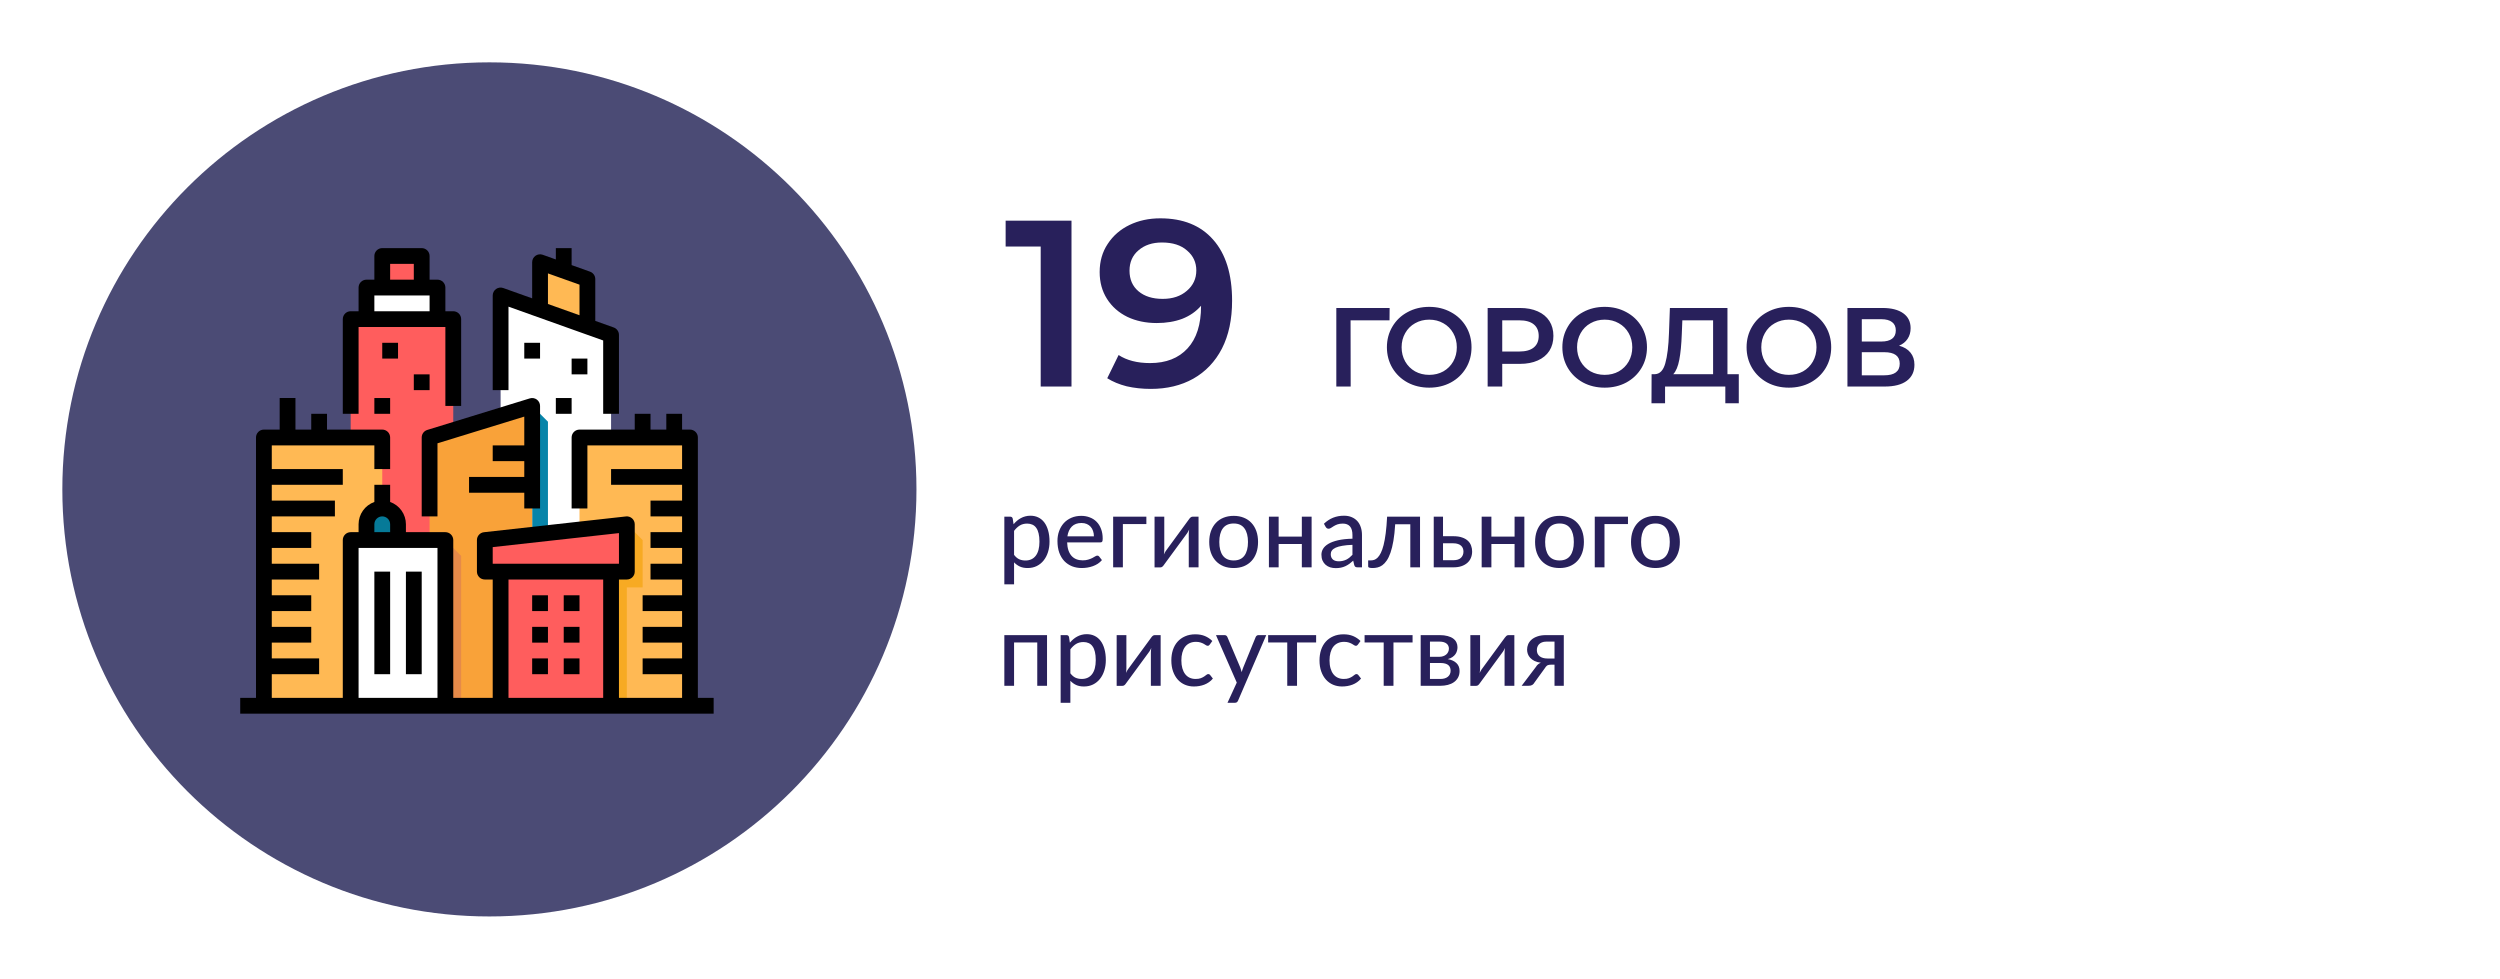 <?xml version="1.0" encoding="UTF-8"?> <svg xmlns="http://www.w3.org/2000/svg" width="401" height="157" viewBox="0 0 401 157" fill="none"> <g clip-path="url(#clip0_1_79)"> <g filter="url(#filter0_d_1_79)"> <path d="M72 16H339C366.614 16 389 38.386 389 66V87C389 114.614 366.614 137 339 137H72V16Z" fill="white"></path> </g> <path d="M171.868 35.4V62H166.928V39.542H161.304V35.4H171.868ZM186.113 35.02C189.761 35.02 192.585 36.16 194.587 38.44C196.613 40.72 197.627 43.988 197.627 48.244C197.627 51.233 197.082 53.792 195.993 55.92C194.903 58.023 193.371 59.631 191.395 60.746C189.444 61.835 187.177 62.38 184.593 62.38C183.225 62.38 181.933 62.241 180.717 61.962C179.526 61.658 178.487 61.227 177.601 60.67L179.425 56.946C180.742 57.807 182.427 58.238 184.479 58.238C187.037 58.238 189.039 57.453 190.483 55.882C191.927 54.311 192.649 52.044 192.649 49.08V49.042C191.863 49.954 190.863 50.651 189.647 51.132C188.431 51.588 187.063 51.816 185.543 51.816C183.795 51.816 182.224 51.487 180.831 50.828C179.437 50.144 178.348 49.181 177.563 47.94C176.777 46.699 176.385 45.267 176.385 43.646C176.385 41.923 176.815 40.416 177.677 39.124C178.538 37.807 179.703 36.793 181.173 36.084C182.642 35.375 184.289 35.02 186.113 35.02ZM186.493 47.94C188.089 47.94 189.381 47.509 190.369 46.648C191.382 45.787 191.889 44.697 191.889 43.38C191.889 42.088 191.395 41.024 190.407 40.188C189.444 39.327 188.101 38.896 186.379 38.896C184.833 38.896 183.579 39.314 182.617 40.15C181.654 40.961 181.173 42.05 181.173 43.418C181.173 44.811 181.654 45.913 182.617 46.724C183.579 47.535 184.871 47.94 186.493 47.94ZM222.877 51.38H216.631L216.649 62H214.345V49.4H222.895L222.877 51.38ZM229.246 62.18C227.962 62.18 226.804 61.904 225.772 61.352C224.74 60.788 223.93 60.014 223.342 59.03C222.754 58.034 222.46 56.924 222.46 55.7C222.46 54.476 222.754 53.372 223.342 52.388C223.93 51.392 224.74 50.618 225.772 50.066C226.804 49.502 227.962 49.22 229.246 49.22C230.53 49.22 231.688 49.502 232.72 50.066C233.752 50.618 234.562 51.386 235.15 52.37C235.738 53.354 236.032 54.464 236.032 55.7C236.032 56.936 235.738 58.046 235.15 59.03C234.562 60.014 233.752 60.788 232.72 61.352C231.688 61.904 230.53 62.18 229.246 62.18ZM229.246 60.128C230.086 60.128 230.842 59.942 231.514 59.57C232.186 59.186 232.714 58.658 233.098 57.986C233.482 57.302 233.674 56.54 233.674 55.7C233.674 54.86 233.482 54.104 233.098 53.432C232.714 52.748 232.186 52.22 231.514 51.848C230.842 51.464 230.086 51.272 229.246 51.272C228.406 51.272 227.65 51.464 226.978 51.848C226.306 52.22 225.778 52.748 225.394 53.432C225.01 54.104 224.818 54.86 224.818 55.7C224.818 56.54 225.01 57.302 225.394 57.986C225.778 58.658 226.306 59.186 226.978 59.57C227.65 59.942 228.406 60.128 229.246 60.128ZM243.803 49.4C244.895 49.4 245.843 49.58 246.647 49.94C247.463 50.3 248.087 50.816 248.519 51.488C248.951 52.16 249.167 52.958 249.167 53.882C249.167 54.794 248.951 55.592 248.519 56.276C248.087 56.948 247.463 57.464 246.647 57.824C245.843 58.184 244.895 58.364 243.803 58.364H240.959V62H238.619V49.4H243.803ZM243.695 56.384C244.715 56.384 245.489 56.168 246.017 55.736C246.545 55.304 246.809 54.686 246.809 53.882C246.809 53.078 246.545 52.46 246.017 52.028C245.489 51.596 244.715 51.38 243.695 51.38H240.959V56.384H243.695ZM257.389 62.18C256.105 62.18 254.947 61.904 253.915 61.352C252.883 60.788 252.073 60.014 251.485 59.03C250.897 58.034 250.603 56.924 250.603 55.7C250.603 54.476 250.897 53.372 251.485 52.388C252.073 51.392 252.883 50.618 253.915 50.066C254.947 49.502 256.105 49.22 257.389 49.22C258.673 49.22 259.831 49.502 260.863 50.066C261.895 50.618 262.705 51.386 263.293 52.37C263.881 53.354 264.175 54.464 264.175 55.7C264.175 56.936 263.881 58.046 263.293 59.03C262.705 60.014 261.895 60.788 260.863 61.352C259.831 61.904 258.673 62.18 257.389 62.18ZM257.389 60.128C258.229 60.128 258.985 59.942 259.657 59.57C260.329 59.186 260.857 58.658 261.241 57.986C261.625 57.302 261.817 56.54 261.817 55.7C261.817 54.86 261.625 54.104 261.241 53.432C260.857 52.748 260.329 52.22 259.657 51.848C258.985 51.464 258.229 51.272 257.389 51.272C256.549 51.272 255.793 51.464 255.121 51.848C254.449 52.22 253.921 52.748 253.537 53.432C253.153 54.104 252.961 54.86 252.961 55.7C252.961 56.54 253.153 57.302 253.537 57.986C253.921 58.658 254.449 59.186 255.121 59.57C255.793 59.942 256.549 60.128 257.389 60.128ZM278.902 60.02V64.682H276.742V62H267.076V64.682H264.898L264.916 60.02H265.456C266.248 59.984 266.8 59.402 267.112 58.274C267.436 57.134 267.634 55.508 267.706 53.396L267.85 49.4H277.084V60.02H278.902ZM269.758 53.612C269.698 55.244 269.566 56.606 269.362 57.698C269.158 58.778 268.834 59.552 268.39 60.02H274.78V51.38H269.848L269.758 53.612ZM286.938 62.18C285.654 62.18 284.496 61.904 283.464 61.352C282.432 60.788 281.622 60.014 281.034 59.03C280.446 58.034 280.152 56.924 280.152 55.7C280.152 54.476 280.446 53.372 281.034 52.388C281.622 51.392 282.432 50.618 283.464 50.066C284.496 49.502 285.654 49.22 286.938 49.22C288.222 49.22 289.38 49.502 290.412 50.066C291.444 50.618 292.254 51.386 292.842 52.37C293.43 53.354 293.724 54.464 293.724 55.7C293.724 56.936 293.43 58.046 292.842 59.03C292.254 60.014 291.444 60.788 290.412 61.352C289.38 61.904 288.222 62.18 286.938 62.18ZM286.938 60.128C287.778 60.128 288.534 59.942 289.206 59.57C289.878 59.186 290.406 58.658 290.79 57.986C291.174 57.302 291.366 56.54 291.366 55.7C291.366 54.86 291.174 54.104 290.79 53.432C290.406 52.748 289.878 52.22 289.206 51.848C288.534 51.464 287.778 51.272 286.938 51.272C286.098 51.272 285.342 51.464 284.67 51.848C283.998 52.22 283.47 52.748 283.086 53.432C282.702 54.104 282.51 54.86 282.51 55.7C282.51 56.54 282.702 57.302 283.086 57.986C283.47 58.658 283.998 59.186 284.67 59.57C285.342 59.942 286.098 60.128 286.938 60.128ZM304.609 55.448C305.413 55.664 306.025 56.036 306.445 56.564C306.865 57.08 307.075 57.728 307.075 58.508C307.075 59.612 306.667 60.47 305.851 61.082C305.035 61.694 303.853 62 302.305 62H296.329V49.4H301.963C303.379 49.4 304.483 49.682 305.275 50.246C306.067 50.81 306.463 51.608 306.463 52.64C306.463 53.3 306.301 53.87 305.977 54.35C305.665 54.83 305.209 55.196 304.609 55.448ZM298.633 54.782H301.765C302.521 54.782 303.097 54.632 303.493 54.332C303.889 54.032 304.087 53.588 304.087 53C304.087 52.412 303.889 51.968 303.493 51.668C303.097 51.356 302.521 51.2 301.765 51.2H298.633V54.782ZM302.233 60.2C303.889 60.2 304.717 59.576 304.717 58.328C304.717 57.104 303.889 56.492 302.233 56.492H298.633V60.2H302.233Z" fill="#28205B"></path> <path d="M162.656 89C162.912 89.336 163.187 89.571 163.48 89.704C163.779 89.837 164.112 89.904 164.48 89.904C165.195 89.904 165.747 89.648 166.136 89.136C166.531 88.619 166.728 87.867 166.728 86.88C166.728 86.363 166.683 85.923 166.592 85.56C166.507 85.192 166.379 84.893 166.208 84.664C166.043 84.429 165.837 84.259 165.592 84.152C165.347 84.04 165.069 83.984 164.76 83.984C164.307 83.984 163.912 84.085 163.576 84.288C163.245 84.491 162.939 84.779 162.656 85.152V89ZM162.576 84.088C162.747 83.885 162.928 83.701 163.12 83.536C163.317 83.365 163.528 83.221 163.752 83.104C163.976 82.981 164.213 82.888 164.464 82.824C164.72 82.755 164.992 82.72 165.28 82.72C165.744 82.72 166.163 82.811 166.536 82.992C166.915 83.173 167.237 83.44 167.504 83.792C167.771 84.144 167.976 84.579 168.12 85.096C168.269 85.613 168.344 86.208 168.344 86.88C168.344 87.483 168.261 88.043 168.096 88.56C167.936 89.072 167.704 89.517 167.4 89.896C167.101 90.275 166.733 90.573 166.296 90.792C165.864 91.005 165.376 91.112 164.832 91.112C164.347 91.112 163.931 91.032 163.584 90.872C163.237 90.712 162.928 90.488 162.656 90.2V93.728H161.096V82.872H162.032C162.251 82.872 162.387 82.976 162.44 83.184L162.576 84.088ZM175.464 86.032C175.464 85.723 175.419 85.437 175.328 85.176C175.243 84.915 175.115 84.688 174.944 84.496C174.774 84.304 174.566 84.155 174.32 84.048C174.075 83.941 173.792 83.888 173.472 83.888C172.816 83.888 172.299 84.077 171.92 84.456C171.547 84.835 171.31 85.36 171.208 86.032H175.464ZM176.752 89.84C176.56 90.064 176.339 90.259 176.088 90.424C175.838 90.584 175.571 90.715 175.288 90.816C175.006 90.917 174.712 90.992 174.408 91.04C174.11 91.088 173.814 91.112 173.52 91.112C172.96 91.112 172.44 91.019 171.96 90.832C171.486 90.64 171.072 90.363 170.72 90C170.374 89.632 170.102 89.179 169.904 88.64C169.712 88.096 169.616 87.472 169.616 86.768C169.616 86.203 169.704 85.677 169.88 85.192C170.056 84.701 170.307 84.275 170.632 83.912C170.963 83.549 171.366 83.264 171.84 83.056C172.315 82.848 172.848 82.744 173.44 82.744C173.936 82.744 174.392 82.827 174.808 82.992C175.23 83.152 175.592 83.387 175.896 83.696C176.2 84.005 176.438 84.387 176.608 84.84C176.784 85.293 176.872 85.811 176.872 86.392C176.872 86.632 176.846 86.795 176.792 86.88C176.739 86.96 176.64 87 176.496 87H171.168C171.184 87.485 171.254 87.909 171.376 88.272C171.499 88.629 171.667 88.928 171.88 89.168C172.099 89.408 172.358 89.587 172.656 89.704C172.955 89.821 173.288 89.88 173.656 89.88C174.003 89.88 174.302 89.84 174.552 89.76C174.808 89.68 175.027 89.595 175.208 89.504C175.395 89.408 175.55 89.32 175.672 89.24C175.8 89.16 175.912 89.12 176.008 89.12C176.136 89.12 176.235 89.168 176.304 89.264L176.752 89.84ZM183.877 84.056H180.109V91H178.549V82.872H183.877V84.056ZM192.246 82.872V91H190.678V85.688C190.678 85.581 190.683 85.464 190.694 85.336C190.704 85.203 190.72 85.069 190.742 84.936C190.688 85.048 190.635 85.155 190.582 85.256C190.534 85.352 190.483 85.437 190.43 85.512L186.694 90.608C186.635 90.704 186.558 90.795 186.462 90.88C186.366 90.965 186.256 91.008 186.134 91.008H185.19V82.872H186.75V88.192C186.75 88.299 186.744 88.419 186.734 88.552C186.723 88.68 186.707 88.808 186.686 88.936C186.792 88.701 186.896 88.512 186.998 88.368L190.734 83.264C190.792 83.173 190.87 83.085 190.966 83C191.067 82.915 191.179 82.872 191.302 82.872H192.246ZM197.888 82.744C198.485 82.744 199.024 82.843 199.504 83.04C199.989 83.232 200.4 83.512 200.736 83.88C201.077 84.243 201.339 84.683 201.52 85.2C201.701 85.712 201.792 86.288 201.792 86.928C201.792 87.568 201.701 88.147 201.52 88.664C201.339 89.181 201.077 89.621 200.736 89.984C200.4 90.347 199.989 90.627 199.504 90.824C199.024 91.016 198.485 91.112 197.888 91.112C197.285 91.112 196.741 91.016 196.256 90.824C195.776 90.627 195.365 90.347 195.024 89.984C194.683 89.621 194.419 89.181 194.232 88.664C194.051 88.147 193.96 87.568 193.96 86.928C193.96 86.288 194.051 85.712 194.232 85.2C194.419 84.683 194.683 84.243 195.024 83.88C195.365 83.512 195.776 83.232 196.256 83.04C196.741 82.843 197.285 82.744 197.888 82.744ZM197.888 89.896C198.656 89.896 199.229 89.637 199.608 89.12C199.987 88.603 200.176 87.875 200.176 86.936C200.176 85.997 199.987 85.269 199.608 84.752C199.229 84.229 198.656 83.968 197.888 83.968C197.109 83.968 196.528 84.229 196.144 84.752C195.765 85.269 195.576 85.997 195.576 86.936C195.576 87.875 195.765 88.603 196.144 89.12C196.528 89.637 197.109 89.896 197.888 89.896ZM210.382 82.872V91H208.814V87.256H205.094V91H203.534V82.872H205.094V86.072H208.814V82.872H210.382ZM216.933 87.392C216.298 87.413 215.759 87.464 215.317 87.544C214.874 87.619 214.514 87.72 214.237 87.848C213.959 87.976 213.759 88.128 213.637 88.304C213.514 88.475 213.453 88.667 213.453 88.88C213.453 89.083 213.485 89.259 213.549 89.408C213.618 89.552 213.709 89.672 213.821 89.768C213.938 89.859 214.074 89.925 214.229 89.968C214.383 90.011 214.551 90.032 214.733 90.032C214.973 90.032 215.191 90.008 215.389 89.96C215.591 89.912 215.781 89.845 215.957 89.76C216.133 89.669 216.301 89.56 216.461 89.432C216.621 89.304 216.778 89.157 216.933 88.992V87.392ZM212.357 84.008C212.81 83.576 213.301 83.253 213.829 83.04C214.362 82.827 214.946 82.72 215.581 82.72C216.045 82.72 216.455 82.797 216.813 82.952C217.17 83.101 217.471 83.312 217.717 83.584C217.962 83.856 218.146 84.181 218.269 84.56C218.397 84.939 218.461 85.357 218.461 85.816V91H217.765C217.61 91 217.493 90.976 217.413 90.928C217.333 90.875 217.269 90.779 217.221 90.64L217.053 89.928C216.845 90.12 216.639 90.291 216.437 90.44C216.234 90.584 216.021 90.709 215.797 90.816C215.578 90.917 215.343 90.995 215.093 91.048C214.842 91.101 214.565 91.128 214.261 91.128C213.941 91.128 213.639 91.085 213.357 91C213.079 90.909 212.837 90.773 212.629 90.592C212.421 90.411 212.255 90.184 212.133 89.912C212.015 89.64 211.957 89.323 211.957 88.96C211.957 88.64 212.042 88.333 212.213 88.04C212.389 87.741 212.671 87.475 213.061 87.24C213.455 87.005 213.967 86.813 214.597 86.664C215.231 86.515 216.01 86.429 216.933 86.408V85.816C216.933 85.203 216.802 84.744 216.541 84.44C216.279 84.136 215.895 83.984 215.389 83.984C215.047 83.984 214.759 84.027 214.525 84.112C214.295 84.197 214.095 84.293 213.925 84.4C213.759 84.501 213.613 84.595 213.485 84.68C213.362 84.765 213.234 84.808 213.101 84.808C212.994 84.808 212.901 84.779 212.821 84.72C212.746 84.661 212.685 84.592 212.637 84.512L212.357 84.008ZM227.773 91H226.213V84.096H223.789C223.725 85.12 223.629 86.005 223.501 86.752C223.373 87.493 223.218 88.125 223.037 88.648C222.856 89.165 222.653 89.587 222.429 89.912C222.21 90.232 221.976 90.483 221.725 90.664C221.48 90.84 221.226 90.957 220.965 91.016C220.704 91.08 220.442 91.112 220.181 91.112C219.696 91.112 219.453 91.032 219.453 90.872V89.888H219.885C220.066 89.888 220.248 89.859 220.429 89.8C220.616 89.736 220.797 89.616 220.973 89.44C221.154 89.259 221.325 89.008 221.485 88.688C221.645 88.368 221.792 87.949 221.925 87.432C222.058 86.909 222.173 86.275 222.269 85.528C222.365 84.781 222.44 83.896 222.493 82.872H227.773V91ZM233.139 89.856C233.672 89.856 234.072 89.728 234.339 89.472C234.606 89.211 234.739 88.88 234.739 88.48C234.739 88.299 234.71 88.128 234.651 87.968C234.592 87.803 234.499 87.661 234.371 87.544C234.243 87.421 234.075 87.325 233.867 87.256C233.664 87.181 233.414 87.144 233.115 87.144H231.459V89.856H233.139ZM233.115 86.008C233.675 86.008 234.147 86.077 234.531 86.216C234.92 86.349 235.232 86.531 235.467 86.76C235.702 86.984 235.87 87.245 235.971 87.544C236.078 87.837 236.131 88.144 236.131 88.464C236.131 88.832 236.064 89.173 235.931 89.488C235.803 89.797 235.611 90.064 235.355 90.288C235.099 90.512 234.784 90.688 234.411 90.816C234.043 90.939 233.619 91 233.139 91H229.971V82.872H231.459V86.008H233.115ZM244.507 82.872V91H242.939V87.256H239.219V91H237.659V82.872H239.219V86.072H242.939V82.872H244.507ZM250.154 82.744C250.751 82.744 251.29 82.843 251.77 83.04C252.255 83.232 252.666 83.512 253.002 83.88C253.343 84.243 253.604 84.683 253.786 85.2C253.967 85.712 254.058 86.288 254.058 86.928C254.058 87.568 253.967 88.147 253.786 88.664C253.604 89.181 253.343 89.621 253.002 89.984C252.666 90.347 252.255 90.627 251.77 90.824C251.29 91.016 250.751 91.112 250.154 91.112C249.551 91.112 249.007 91.016 248.522 90.824C248.042 90.627 247.631 90.347 247.29 89.984C246.948 89.621 246.684 89.181 246.498 88.664C246.316 88.147 246.226 87.568 246.226 86.928C246.226 86.288 246.316 85.712 246.498 85.2C246.684 84.683 246.948 84.243 247.29 83.88C247.631 83.512 248.042 83.232 248.522 83.04C249.007 82.843 249.551 82.744 250.154 82.744ZM250.154 89.896C250.922 89.896 251.495 89.637 251.874 89.12C252.252 88.603 252.442 87.875 252.442 86.936C252.442 85.997 252.252 85.269 251.874 84.752C251.495 84.229 250.922 83.968 250.154 83.968C249.375 83.968 248.794 84.229 248.41 84.752C248.031 85.269 247.842 85.997 247.842 86.936C247.842 87.875 248.031 88.603 248.41 89.12C248.794 89.637 249.375 89.896 250.154 89.896ZM261.127 84.056H257.359V91H255.799V82.872H261.127V84.056ZM265.544 82.744C266.142 82.744 266.68 82.843 267.16 83.04C267.646 83.232 268.056 83.512 268.392 83.88C268.734 84.243 268.995 84.683 269.176 85.2C269.358 85.712 269.448 86.288 269.448 86.928C269.448 87.568 269.358 88.147 269.176 88.664C268.995 89.181 268.734 89.621 268.392 89.984C268.056 90.347 267.646 90.627 267.16 90.824C266.68 91.016 266.142 91.112 265.544 91.112C264.942 91.112 264.398 91.016 263.912 90.824C263.432 90.627 263.022 90.347 262.68 89.984C262.339 89.621 262.075 89.181 261.888 88.664C261.707 88.147 261.616 87.568 261.616 86.928C261.616 86.288 261.707 85.712 261.888 85.2C262.075 84.683 262.339 84.243 262.68 83.88C263.022 83.512 263.432 83.232 263.912 83.04C264.398 82.843 264.942 82.744 265.544 82.744ZM265.544 89.896C266.312 89.896 266.886 89.637 267.264 89.12C267.643 88.603 267.832 87.875 267.832 86.936C267.832 85.997 267.643 85.269 267.264 84.752C266.886 84.229 266.312 83.968 265.544 83.968C264.766 83.968 264.184 84.229 263.8 84.752C263.422 85.269 263.232 85.997 263.232 86.936C263.232 87.875 263.422 88.603 263.8 89.12C264.184 89.637 264.766 89.896 265.544 89.896ZM167.944 110H166.376V103.056H162.656V110H161.096V101.872H167.944V110ZM171.687 108C171.943 108.336 172.218 108.571 172.511 108.704C172.81 108.837 173.143 108.904 173.511 108.904C174.226 108.904 174.778 108.648 175.167 108.136C175.562 107.619 175.759 106.867 175.759 105.88C175.759 105.363 175.714 104.923 175.623 104.56C175.538 104.192 175.41 103.893 175.239 103.664C175.074 103.429 174.869 103.259 174.623 103.152C174.378 103.04 174.101 102.984 173.791 102.984C173.338 102.984 172.943 103.085 172.607 103.288C172.277 103.491 171.97 103.779 171.687 104.152V108ZM171.607 103.088C171.778 102.885 171.959 102.701 172.151 102.536C172.349 102.365 172.559 102.221 172.783 102.104C173.007 101.981 173.245 101.888 173.495 101.824C173.751 101.755 174.023 101.72 174.311 101.72C174.775 101.72 175.194 101.811 175.567 101.992C175.946 102.173 176.269 102.44 176.535 102.792C176.802 103.144 177.007 103.579 177.151 104.096C177.301 104.613 177.375 105.208 177.375 105.88C177.375 106.483 177.293 107.043 177.127 107.56C176.967 108.072 176.735 108.517 176.431 108.896C176.133 109.275 175.765 109.573 175.327 109.792C174.895 110.005 174.407 110.112 173.863 110.112C173.378 110.112 172.962 110.032 172.615 109.872C172.269 109.712 171.959 109.488 171.687 109.2V112.728H170.127V101.872H171.063C171.282 101.872 171.418 101.976 171.471 102.184L171.607 103.088ZM186.168 101.872V110H184.6V104.688C184.6 104.581 184.605 104.464 184.616 104.336C184.626 104.203 184.642 104.069 184.664 103.936C184.61 104.048 184.557 104.155 184.504 104.256C184.456 104.352 184.405 104.437 184.352 104.512L180.616 109.608C180.557 109.704 180.48 109.795 180.384 109.88C180.288 109.965 180.178 110.008 180.056 110.008H179.112V101.872H180.672V107.192C180.672 107.299 180.666 107.419 180.656 107.552C180.645 107.68 180.629 107.808 180.608 107.936C180.714 107.701 180.818 107.512 180.92 107.368L184.656 102.264C184.714 102.173 184.792 102.085 184.888 102C184.989 101.915 185.101 101.872 185.224 101.872H186.168ZM194.042 103.392C193.994 103.451 193.946 103.499 193.898 103.536C193.855 103.568 193.791 103.584 193.706 103.584C193.621 103.584 193.53 103.552 193.434 103.488C193.343 103.419 193.226 103.347 193.082 103.272C192.943 103.192 192.773 103.12 192.57 103.056C192.373 102.987 192.127 102.952 191.834 102.952C191.45 102.952 191.111 103.021 190.818 103.16C190.525 103.299 190.279 103.496 190.082 103.752C189.89 104.008 189.743 104.32 189.642 104.688C189.541 105.056 189.49 105.469 189.49 105.928C189.49 106.403 189.543 106.827 189.65 107.2C189.757 107.568 189.909 107.88 190.106 108.136C190.303 108.387 190.543 108.579 190.826 108.712C191.109 108.84 191.423 108.904 191.77 108.904C192.106 108.904 192.383 108.864 192.602 108.784C192.821 108.699 193.002 108.608 193.146 108.512C193.29 108.416 193.41 108.328 193.506 108.248C193.602 108.163 193.701 108.12 193.802 108.12C193.93 108.12 194.029 108.168 194.098 108.264L194.546 108.84C194.359 109.069 194.149 109.264 193.914 109.424C193.685 109.584 193.439 109.715 193.178 109.816C192.917 109.917 192.642 109.992 192.354 110.04C192.071 110.088 191.783 110.112 191.49 110.112C190.983 110.112 190.509 110.019 190.066 109.832C189.629 109.645 189.247 109.373 188.922 109.016C188.602 108.659 188.349 108.221 188.162 107.704C187.975 107.181 187.882 106.589 187.882 105.928C187.882 105.325 187.965 104.768 188.13 104.256C188.301 103.744 188.549 103.304 188.874 102.936C189.205 102.563 189.61 102.272 190.09 102.064C190.57 101.851 191.119 101.744 191.738 101.744C192.319 101.744 192.831 101.837 193.274 102.024C193.717 102.211 194.111 102.475 194.458 102.816L194.042 103.392ZM203.106 101.872L198.594 112.36C198.546 112.477 198.482 112.568 198.402 112.632C198.322 112.696 198.205 112.728 198.05 112.728H196.89L198.378 109.488L195.042 101.872H196.402C196.536 101.872 196.64 101.904 196.714 101.968C196.789 102.032 196.842 102.104 196.874 102.184L198.938 107.064C198.981 107.187 199.021 107.312 199.058 107.44C199.101 107.563 199.136 107.685 199.162 107.808C199.2 107.68 199.24 107.555 199.282 107.432C199.325 107.304 199.37 107.179 199.418 107.056L201.41 102.184C201.448 102.093 201.506 102.019 201.586 101.96C201.666 101.901 201.757 101.872 201.858 101.872H203.106ZM211.107 103.056H208.043V110H206.475V103.056H203.411V101.872H211.107V103.056ZM217.808 103.392C217.76 103.451 217.712 103.499 217.664 103.536C217.621 103.568 217.557 103.584 217.472 103.584C217.386 103.584 217.296 103.552 217.2 103.488C217.109 103.419 216.992 103.347 216.848 103.272C216.709 103.192 216.538 103.12 216.336 103.056C216.138 102.987 215.893 102.952 215.6 102.952C215.216 102.952 214.877 103.021 214.584 103.16C214.29 103.299 214.045 103.496 213.848 103.752C213.656 104.008 213.509 104.32 213.408 104.688C213.306 105.056 213.256 105.469 213.256 105.928C213.256 106.403 213.309 106.827 213.416 107.2C213.522 107.568 213.674 107.88 213.872 108.136C214.069 108.387 214.309 108.579 214.592 108.712C214.874 108.84 215.189 108.904 215.536 108.904C215.872 108.904 216.149 108.864 216.368 108.784C216.586 108.699 216.768 108.608 216.912 108.512C217.056 108.416 217.176 108.328 217.272 108.248C217.368 108.163 217.466 108.12 217.568 108.12C217.696 108.12 217.794 108.168 217.864 108.264L218.312 108.84C218.125 109.069 217.914 109.264 217.68 109.424C217.45 109.584 217.205 109.715 216.944 109.816C216.682 109.917 216.408 109.992 216.12 110.04C215.837 110.088 215.549 110.112 215.256 110.112C214.749 110.112 214.274 110.019 213.832 109.832C213.394 109.645 213.013 109.373 212.688 109.016C212.368 108.659 212.114 108.221 211.928 107.704C211.741 107.181 211.648 106.589 211.648 105.928C211.648 105.325 211.73 104.768 211.896 104.256C212.066 103.744 212.314 103.304 212.64 102.936C212.97 102.563 213.376 102.272 213.856 102.064C214.336 101.851 214.885 101.744 215.504 101.744C216.085 101.744 216.597 101.837 217.04 102.024C217.482 102.211 217.877 102.475 218.224 102.816L217.808 103.392ZM226.576 103.056H223.512V110H221.944V103.056H218.88V101.872H226.576V103.056ZM231.045 108.904C231.547 108.904 231.944 108.787 232.237 108.552C232.531 108.312 232.677 107.989 232.677 107.584C232.677 107.408 232.651 107.245 232.597 107.096C232.544 106.941 232.453 106.808 232.325 106.696C232.197 106.584 232.029 106.499 231.821 106.44C231.613 106.376 231.357 106.344 231.053 106.344H229.365V108.904H231.045ZM229.365 102.912V105.352H230.861C231.085 105.352 231.291 105.32 231.477 105.256C231.669 105.192 231.832 105.104 231.965 104.992C232.104 104.875 232.211 104.736 232.285 104.576C232.365 104.411 232.405 104.232 232.405 104.04C232.405 103.896 232.379 103.757 232.325 103.624C232.277 103.491 232.192 103.371 232.069 103.264C231.952 103.157 231.795 103.072 231.597 103.008C231.4 102.944 231.155 102.912 230.861 102.912H229.365ZM230.909 101.872C231.411 101.872 231.843 101.923 232.205 102.024C232.568 102.12 232.867 102.256 233.101 102.432C233.336 102.608 233.507 102.813 233.613 103.048C233.725 103.283 233.781 103.536 233.781 103.808C233.781 103.984 233.757 104.168 233.709 104.36C233.661 104.552 233.579 104.736 233.461 104.912C233.344 105.083 233.184 105.24 232.981 105.384C232.784 105.528 232.531 105.64 232.221 105.72C232.819 105.827 233.283 106.04 233.613 106.36C233.949 106.68 234.117 107.104 234.117 107.632C234.117 108.032 234.035 108.381 233.869 108.68C233.709 108.973 233.491 109.219 233.213 109.416C232.936 109.613 232.611 109.76 232.237 109.856C231.864 109.952 231.469 110 231.053 110H227.877V101.872H230.909ZM242.902 101.872V110H241.334V104.688C241.334 104.581 241.339 104.464 241.35 104.336C241.361 104.203 241.377 104.069 241.398 103.936C241.345 104.048 241.291 104.155 241.238 104.256C241.19 104.352 241.139 104.437 241.086 104.512L237.35 109.608C237.291 109.704 237.214 109.795 237.118 109.88C237.022 109.965 236.913 110.008 236.79 110.008H235.846V101.872H237.406V107.192C237.406 107.299 237.401 107.419 237.39 107.552C237.379 107.68 237.363 107.808 237.342 107.936C237.449 107.701 237.553 107.512 237.654 107.368L241.39 102.264C241.449 102.173 241.526 102.085 241.622 102C241.723 101.915 241.835 101.872 241.958 101.872H242.902ZM249.344 105.624V102.912H248.056C247.763 102.912 247.518 102.955 247.32 103.04C247.123 103.12 246.963 103.227 246.84 103.36C246.723 103.493 246.638 103.64 246.584 103.8C246.536 103.96 246.512 104.12 246.512 104.28C246.512 104.701 246.664 105.032 246.968 105.272C247.272 105.507 247.686 105.624 248.208 105.624H249.344ZM250.832 101.872V110H249.344V106.616H248.792C248.638 106.616 248.51 106.629 248.408 106.656C248.307 106.677 248.219 106.712 248.144 106.76C248.075 106.808 248.014 106.867 247.96 106.936C247.907 107.005 247.854 107.083 247.8 107.168L246.144 109.456C246.091 109.547 246.035 109.627 245.976 109.696C245.918 109.76 245.851 109.816 245.776 109.864C245.702 109.907 245.614 109.941 245.512 109.968C245.411 109.989 245.291 110 245.152 110H244.072L246.352 106.984C246.55 106.648 246.819 106.421 247.16 106.304C246.755 106.251 246.411 106.155 246.128 106.016C245.851 105.872 245.624 105.707 245.448 105.52C245.272 105.328 245.144 105.12 245.064 104.896C244.984 104.667 244.944 104.435 244.944 104.2C244.944 103.912 245 103.629 245.112 103.352C245.224 103.075 245.403 102.827 245.648 102.608C245.894 102.389 246.211 102.213 246.6 102.08C246.99 101.941 247.459 101.872 248.008 101.872H250.832Z" fill="#28205B"></path> <g filter="url(#filter1_d_1_79)"> <path d="M76.5 145C114.332 145 145 114.332 145 76.5C145 38.669 114.332 8 76.5 8C38.669 8 8 38.669 8 76.5C8 114.332 38.669 145 76.5 145Z" fill="#4B4B75"></path> </g> <path d="M86.625 53.718V42.057L94.219 44.769V56.25L86.625 53.718Z" fill="#FFB954"></path> <path d="M80.297 113.203V47.391L98.016 53.719V113.203H80.297Z" fill="white"></path> <path d="M87.891 113.203H85.359V65.109L87.891 67.641V113.203Z" fill="#0784A9"></path> <path d="M61.312 41.062H67.641V48.656H61.312V41.062Z" fill="#FF5D5D"></path> <path d="M58.781 46.125H70.172V54.984H58.781V46.125Z" fill="white"></path> <path d="M56.25 51.188H72.703V92.953H56.25V51.188Z" fill="#FF5D5D"></path> <path d="M63.844 87.891H61.312V70.172L63.844 72.703V87.891Z" fill="#FF5D5D"></path> <path d="M85.359 113.203V65.109L68.906 70.172V113.203H85.359Z" fill="#F9A239"></path> <path d="M92.953 70.172H110.672V113.203H92.953V70.172Z" fill="#FFB954"></path> <path d="M42.328 70.172H61.312V113.203H42.328V70.172Z" fill="#FFB954"></path> <path d="M71.438 113.203H73.969V89.156L71.438 86.625V113.203Z" fill="#E68A49"></path> <path d="M63.844 89.156V84.094C63.844 83.422 63.577 82.779 63.102 82.304C62.628 81.829 61.984 81.562 61.312 81.562C60.641 81.562 59.997 81.829 59.523 82.304C59.048 82.779 58.781 83.422 58.781 84.094V89.156H63.844Z" fill="#067A98"></path> <path d="M56.25 113.203V86.625H71.438V113.039" fill="white"></path> <path d="M98.016 86.625L100.547 84.094L103.078 86.625V94.219H100.547V113.203H98.016V86.625Z" fill="#F7AA23"></path> <path d="M80.297 91.688H98.016V113.203H80.297V91.688Z" fill="#FF5D5D"></path> <path d="M80.297 90.422H98.016V94.219H80.297V90.422Z" fill="#FF5D5D"></path> <path d="M77.766 86.625L100.547 84.094V91.688H77.766V86.625Z" fill="#FF5D5D"></path> <path d="M86.625 81.562V65.109C86.625 64.911 86.579 64.716 86.489 64.539C86.4 64.362 86.271 64.209 86.111 64.091C85.952 63.974 85.767 63.895 85.572 63.862C85.377 63.828 85.176 63.842 84.987 63.9L68.534 68.962C68.275 69.042 68.049 69.202 67.888 69.42C67.727 69.638 67.641 69.901 67.641 70.172V82.828H70.172V71.107L84.094 66.823V71.438H79.031V73.969H84.094V76.5H75.234V79.031H84.094V81.562H86.625Z" fill="black"></path> <path d="M57.516 52.453H71.438V65.109H73.969V51.188C73.969 50.852 73.835 50.53 73.598 50.293C73.361 50.055 73.039 49.922 72.703 49.922H71.438V46.125C71.438 45.789 71.304 45.467 71.067 45.23C70.829 44.993 70.507 44.859 70.172 44.859H68.906V41.062C68.906 40.727 68.773 40.405 68.536 40.168C68.298 39.93 67.976 39.797 67.641 39.797H61.312C60.977 39.797 60.655 39.93 60.418 40.168C60.18 40.405 60.047 40.727 60.047 41.062V44.859H58.781C58.446 44.859 58.124 44.993 57.886 45.23C57.649 45.467 57.516 45.789 57.516 46.125V49.922H56.25C55.914 49.922 55.592 50.055 55.355 50.293C55.118 50.53 54.984 50.852 54.984 51.188V66.375H57.516V52.453ZM62.578 42.328H66.375V44.859H62.578V42.328ZM60.047 47.391H68.906V49.922H60.047V47.391Z" fill="black"></path> <path d="M81.562 49.187L96.75 54.611V66.375H99.281V53.719C99.281 53.458 99.201 53.203 99.05 52.99C98.9 52.776 98.687 52.615 98.441 52.527L95.484 51.471V44.769C95.484 44.508 95.404 44.253 95.253 44.04C95.103 43.827 94.89 43.665 94.644 43.577L91.688 42.521V39.797H89.156V41.617L87.051 40.865C86.86 40.797 86.655 40.776 86.454 40.803C86.253 40.83 86.062 40.906 85.896 41.023C85.73 41.139 85.595 41.294 85.501 41.474C85.408 41.654 85.359 41.854 85.359 42.057V47.855L80.722 46.199C80.531 46.13 80.327 46.109 80.126 46.137C79.925 46.164 79.734 46.239 79.568 46.356C79.402 46.473 79.267 46.628 79.173 46.808C79.08 46.988 79.031 47.188 79.031 47.391V62.578H81.562V49.187ZM87.891 43.853L92.953 45.661V50.567L87.891 48.759V43.853Z" fill="black"></path> <path d="M111.938 111.938V70.172C111.938 69.836 111.804 69.514 111.567 69.277C111.329 69.04 111.008 68.906 110.672 68.906H109.406V66.375H106.875V68.906H104.344V66.375H101.812V68.906H92.953C92.618 68.906 92.296 69.04 92.058 69.277C91.821 69.514 91.688 69.836 91.688 70.172V81.562H94.219V71.438H109.406V75.234H98.016V77.766H109.406V80.297H104.344V82.828H109.406V85.359H104.344V87.891H109.406V90.422H104.344V92.953H109.406V95.484H103.078V98.016H109.406V100.547H103.078V103.078H109.406V105.609H103.078V108.141H109.406V111.938H99.281V92.953H100.547C100.883 92.953 101.204 92.82 101.442 92.582C101.679 92.345 101.812 92.023 101.812 91.688V84.094C101.812 83.916 101.775 83.74 101.702 83.577C101.63 83.415 101.524 83.269 101.391 83.151C101.258 83.032 101.102 82.943 100.933 82.888C100.763 82.834 100.584 82.816 100.407 82.836L77.626 85.367C77.316 85.401 77.03 85.549 76.823 85.781C76.615 86.013 76.5 86.314 76.5 86.625V91.688C76.5 92.023 76.633 92.345 76.871 92.582C77.108 92.82 77.43 92.953 77.766 92.953H79.031V111.938H72.703V86.625C72.703 86.289 72.57 85.967 72.332 85.73C72.095 85.493 71.773 85.359 71.438 85.359H65.109V84.094C65.108 83.309 64.865 82.544 64.411 81.903C63.958 81.262 63.318 80.777 62.578 80.515V77.766H60.047V80.515C59.307 80.777 58.667 81.262 58.214 81.903C57.761 82.544 57.517 83.309 57.516 84.094V85.359H56.25C55.914 85.359 55.592 85.493 55.355 85.73C55.118 85.967 54.984 86.289 54.984 86.625V111.938H43.594V108.141H51.188V105.609H43.594V103.078H49.922V100.547H43.594V98.016H49.922V95.484H43.594V92.953H51.188V90.422H43.594V87.891H49.922V85.359H43.594V82.828H53.719V80.297H43.594V77.766H54.984V75.234H43.594V71.438H60.047V75.234H62.578V70.172C62.578 69.836 62.445 69.514 62.207 69.277C61.97 69.04 61.648 68.906 61.312 68.906H52.453V66.375H49.922V68.906H47.391V63.844H44.859V68.906H42.328C41.992 68.906 41.67 69.04 41.433 69.277C41.196 69.514 41.062 69.836 41.062 70.172V111.938H38.531V114.469H114.469V111.938H111.938ZM79.031 87.758L99.281 85.508V90.422H79.031V87.758ZM81.562 92.953H96.75V111.938H81.562V92.953ZM60.047 84.094C60.047 83.758 60.18 83.436 60.418 83.199C60.655 82.962 60.977 82.828 61.312 82.828C61.648 82.828 61.97 82.962 62.207 83.199C62.445 83.436 62.578 83.758 62.578 84.094V85.359H60.047V84.094ZM57.516 87.891H70.172V111.938H57.516V87.891Z" fill="black"></path> <path d="M85.359 95.484H87.891V98.016H85.359V95.484Z" fill="black"></path> <path d="M61.312 54.984H63.844V57.516H61.312V54.984Z" fill="black"></path> <path d="M60.047 63.844H62.578V66.375H60.047V63.844Z" fill="black"></path> <path d="M66.375 60.047H68.906V62.578H66.375V60.047Z" fill="black"></path> <path d="M90.422 95.484H92.953V98.016H90.422V95.484Z" fill="black"></path> <path d="M85.359 100.547H87.891V103.078H85.359V100.547Z" fill="black"></path> <path d="M90.422 100.547H92.953V103.078H90.422V100.547Z" fill="black"></path> <path d="M85.359 105.609H87.891V108.141H85.359V105.609Z" fill="black"></path> <path d="M90.422 105.609H92.953V108.141H90.422V105.609Z" fill="black"></path> <path d="M60.047 91.688H62.578V108.141H60.047V91.688Z" fill="black"></path> <path d="M65.109 91.688H67.641V108.141H65.109V91.688Z" fill="black"></path> <path d="M84.094 54.984H86.625V57.516H84.094V54.984Z" fill="black"></path> <path d="M91.688 57.516H94.219V60.047H91.688V57.516Z" fill="black"></path> <path d="M89.156 63.844H91.688V66.375H89.156V63.844Z" fill="black"></path> </g> <defs> <filter id="filter0_d_1_79" x="64" y="8" width="337" height="141" filterUnits="userSpaceOnUse" color-interpolation-filters="sRGB"> <feFlood flood-opacity="0" result="BackgroundImageFix"></feFlood> <feColorMatrix in="SourceAlpha" type="matrix" values="0 0 0 0 0 0 0 0 0 0 0 0 0 0 0 0 0 0 127 0" result="hardAlpha"></feColorMatrix> <feOffset dx="2" dy="2"></feOffset> <feGaussianBlur stdDeviation="5"></feGaussianBlur> <feColorMatrix type="matrix" values="0 0 0 0 0 0 0 0 0 0 0 0 0 0 0 0 0 0 0.25 0"></feColorMatrix> <feBlend mode="normal" in2="BackgroundImageFix" result="effect1_dropShadow_1_79"></feBlend> <feBlend mode="normal" in="SourceGraphic" in2="effect1_dropShadow_1_79" result="shape"></feBlend> </filter> <filter id="filter1_d_1_79" x="0" y="0" width="157" height="157" filterUnits="userSpaceOnUse" color-interpolation-filters="sRGB"> <feFlood flood-opacity="0" result="BackgroundImageFix"></feFlood> <feColorMatrix in="SourceAlpha" type="matrix" values="0 0 0 0 0 0 0 0 0 0 0 0 0 0 0 0 0 0 127 0" result="hardAlpha"></feColorMatrix> <feOffset dx="2" dy="2"></feOffset> <feGaussianBlur stdDeviation="5"></feGaussianBlur> <feColorMatrix type="matrix" values="0 0 0 0 0 0 0 0 0 0 0 0 0 0 0 0 0 0 0.25 0"></feColorMatrix> <feBlend mode="normal" in2="BackgroundImageFix" result="effect1_dropShadow_1_79"></feBlend> <feBlend mode="normal" in="SourceGraphic" in2="effect1_dropShadow_1_79" result="shape"></feBlend> </filter> <clipPath id="clip0_1_79"> <rect width="401" height="157" fill="white"></rect> </clipPath> </defs> </svg> 